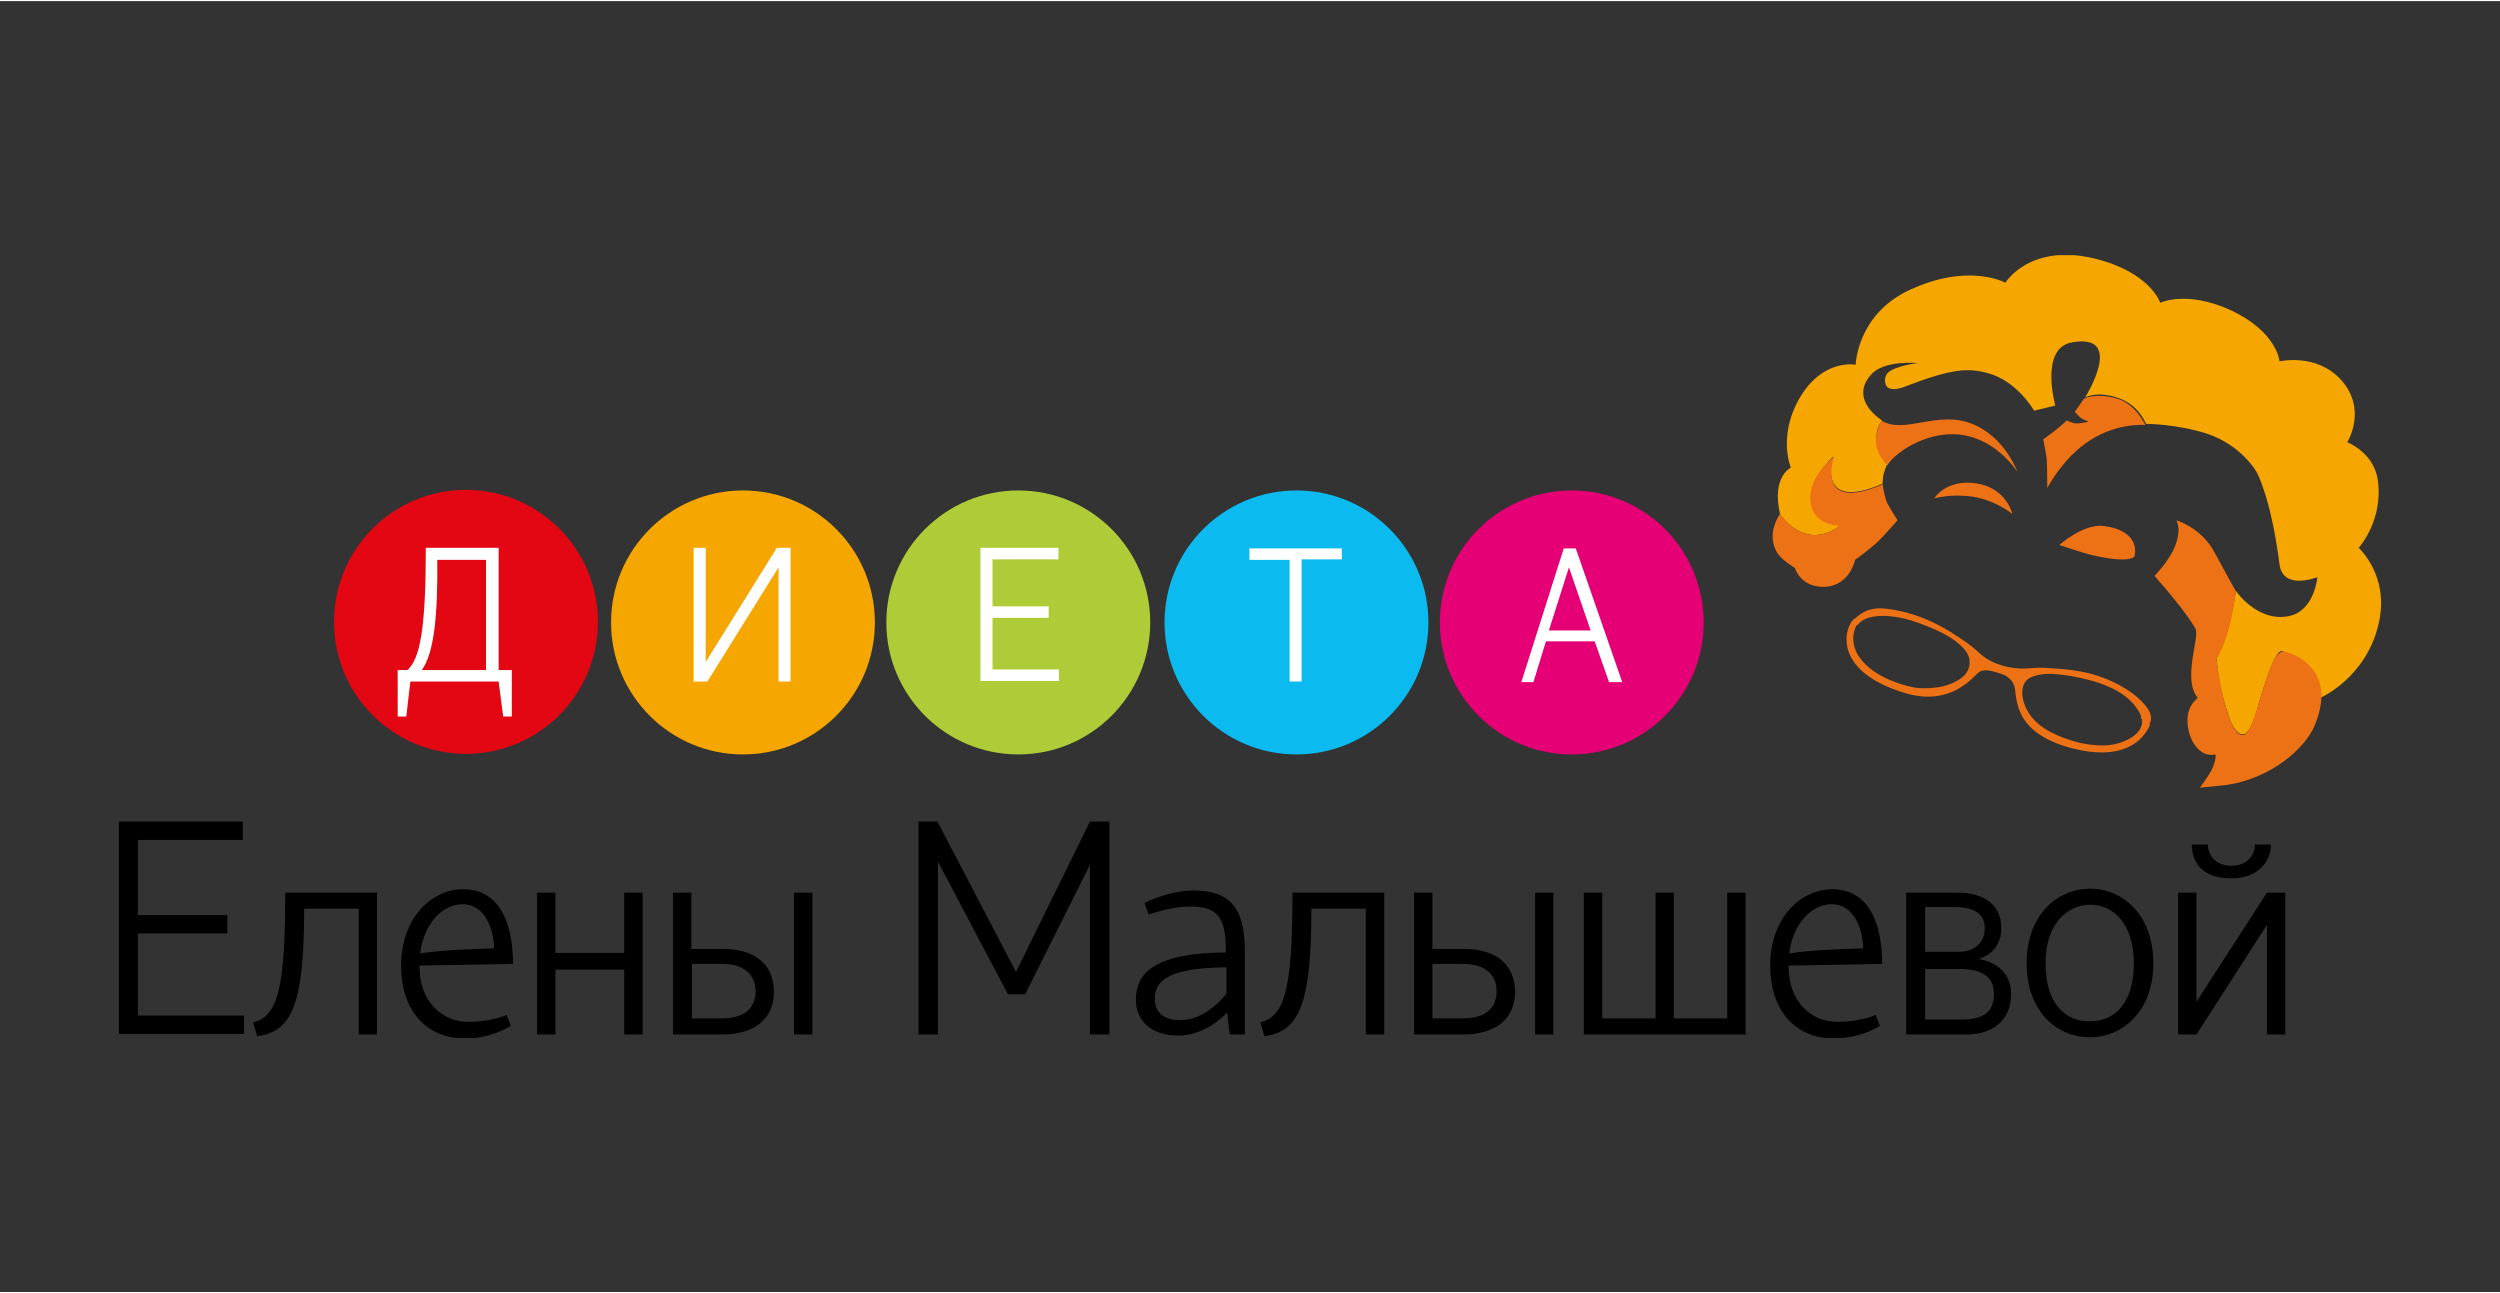 <?xml version="1.0" encoding="UTF-8"?>
<!DOCTYPE svg PUBLIC "-//W3C//DTD SVG 1.1//EN" "http://www.w3.org/Graphics/SVG/1.1/DTD/svg11.dtd">
<!-- Creator: CorelDRAW -->
<svg xmlns="http://www.w3.org/2000/svg" xml:space="preserve" width="174px" height="90px" version="1.1" style="shape-rendering:geometricPrecision; text-rendering:geometricPrecision; image-rendering:optimizeQuality; fill-rule:evenodd; clip-rule:evenodd"
viewBox="0 0 292.44 151"
 xmlns:xlink="http://www.w3.org/1999/xlink"
 xmlns:xodm="http://www.corel.com/coreldraw/odm/2003">
 <rect x="0" y="0" width="292.44" height="151" fill="#333333" stroke="none"/>
 <defs>
  <style type="text/css">
   <![CDATA[
    .fil0 {fill:none}
    .fil2 {fill:black;fill-rule:nonzero}
    .fil6 {fill:#0BBAEE;fill-rule:nonzero}
    .fil5 {fill:#AFCB37;fill-rule:nonzero}
    .fil3 {fill:#E30613;fill-rule:nonzero}
    .fil7 {fill:#E50076;fill-rule:nonzero}
    .fil1 {fill:#ED7115;fill-rule:nonzero}
    .fil4 {fill:#F6A600;fill-rule:nonzero}
    .fil8 {fill:white;fill-rule:nonzero}
   ]]>
  </style>
 </defs>
 <g id="Слой_x0020_1">
  <rect class="fil0" width="292.44" height="151"/>
  <g id="_2876969521776">
   <path class="fil1" d="M216.74 72.41l0.2 -0.2 0.4 0.67 -0.2 0.2c0,0 -1.34,2.28 1.21,4.63 2.08,1.95 5.43,2.55 5.43,2.55 0,0 1.01,0.27 2.95,0 1.68,-0.26 2.69,-1.07 2.69,-1.07 0,0 1.2,-0.74 0.94,-2.28 -0.34,-1.61 -3.09,-2.96 -3.09,-2.96 0,0 -3.09,-1.61 -5.7,-1.94 -3.49,-0.47 -4.23,0.94 -4.23,0.94 0,0 -0.4,-0.61 -0.4,-0.67 0.94,-0.94 2.08,-1.41 3.69,-1.21 3.89,0.47 6.77,2.08 9.59,4.09 1.41,1.01 1.75,1.88 3.96,2.55 2.28,0.67 3.29,0.2 4.9,0.27 2.28,0.14 4.36,0.27 6.51,1.01 4.89,1.74 5.9,4.23 5.9,4.23 0,0 0.13,0.33 0.13,0.74 0,0.26 -0.2,0.67 -0.2,0.67l-0.94 -0.67 -0.06 -0.41c0,0 -0.74,-2.08 -3.76,-3.35 -2.68,-1.21 -6.24,-1.48 -6.24,-1.48 0,0 -1.81,-0.2 -3.02,0.47 -1.14,0.67 -0.8,2.22 -0.8,2.22 0,0 0.13,1.74 1.94,3.22 1.61,1.34 4.3,2.01 4.3,2.01 0,0 2.88,0.87 5.09,0.13 3.09,-1 2.62,-2.75 2.62,-2.75 0,0 1.01,0.54 0.94,0.67 -0.87,1.95 -3.29,4.23 -9.19,2.69 -7.31,-1.95 -6.24,-6.38 -6.71,-7.38 -0.34,-0.74 -0.87,-1.15 -1.81,-1.41 -0.87,-0.27 -1.61,-0.47 -2.22,-0.14 -0.6,0.34 -3.15,4.16 -8.72,2.49 -8.65,-2.62 -6.98,-7.66 -6.1,-8.53z"/>
   <polygon class="fil2" points="13.91,120.88 13.91,95.97 28.4,95.97 28.4,98.12 16.13,98.12 16.13,106.91 26.59,106.91 26.59,109.06 16.13,109.06 16.13,118.66 28.54,118.66 28.54,120.81 13.91,120.81 "/>
   <path class="fil2" d="M29.61 119.47c2.75,-0.74 3.76,-3.43 3.76,-15.18l10.73 0 0 16.59 -2.14 0 0 -14.71 -6.38 0c0,11.15 -1.41,14.37 -5.5,14.91l-0.47 -1.61z"/>
   <path class="fil2" d="M59.27 118.59l0.47 1.28c0,0 -1.63,1.12 -4.18,1.41l-2.28 0c-3.77,-0.48 -6.36,-3.49 -6.36,-8.46 0,-5.57 3.56,-8.93 7.25,-8.93 4.69,0 5.84,4.7 5.84,8.73l-10.94 0.2c0,4.63 3.02,6.58 5.64,6.58 2.81,0 4.56,-0.81 4.56,-0.81zm-10.13 -7.18l0 0c0.67,-0.13 3.08,-0.47 8.65,-0.6 -0.07,-2.69 -1.27,-5.17 -3.69,-5.17 -2.21,0 -4.49,2.08 -4.96,5.77z"/>
   <polygon class="fil2" points="64.97,113.29 64.97,120.88 62.82,120.88 62.82,104.29 64.97,104.29 64.97,111.34 73.02,111.34 73.02,104.29 75.17,104.29 75.17,120.88 73.02,120.88 73.02,113.29 "/>
   <path class="fil2" d="M90.53 115.91c0,3.09 -2.21,4.97 -6.1,4.97l-5.71 0 0 -16.59 2.15 0 0 6.58 3.49 0c4.03,-0.06 6.17,1.88 6.17,5.04zm-6.1 3.09l0 0c3.02,0 3.96,-1.55 3.96,-3.16 0,-1.54 -0.88,-3.22 -3.96,-3.22l-3.49 0 0 6.38 3.49 0zm10.6 1.88l0 0 -2.15 0 0 -16.59 2.15 0 0 16.59z"/>
   <polygon class="fil2" points="107.44,120.88 107.44,95.97 109.65,95.97 118.85,113.56 127.5,95.97 129.78,95.97 129.78,120.88 127.5,120.88 127.5,101.01 119.92,116.18 117.91,116.18 109.72,100.67 109.72,120.88 "/>
   <path class="fil2" d="M145.62 111.07l0 9.81 -1.75 0c0,0 -0.2,-1.28 -0.33,-2.56 -1.08,1.15 -3.22,2.69 -5.71,2.69 -3.02,0 -4.96,-1.61 -4.96,-4.23 0,-3.09 2.21,-5.44 10.53,-5.5l0 -0.21c0,-4.09 -1.14,-5.16 -4.22,-5.16 -2.22,0 -4.83,0.94 -4.83,0.94l-0.47 -1.35c0,0 2.75,-1.47 5.83,-1.47 3.83,0.06 5.91,1.67 5.91,7.04zm-2.15 5.04l0 0 0 -3.09c-5.23,0.07 -8.39,0.87 -8.39,3.63 0,1.88 1.35,2.55 2.89,2.55 1.94,0.06 3.89,-1.14 5.5,-3.09z"/>
   <path class="fil2" d="M147.43 119.47c2.75,-0.74 3.76,-3.43 3.76,-15.18l10.73 0 0 16.59 -2.15 0 0 -14.71 -6.37 0c0,11.15 -1.41,14.37 -5.5,14.91l-0.47 -1.61z"/>
   <path class="fil2" d="M177.22 115.91c0,3.09 -2.22,4.97 -6.11,4.97l-5.7 0 0 -16.59 2.15 0 0 6.58 3.49 0c4.02,-0.06 6.17,1.88 6.17,5.04zm-6.11 3.09l0 0c3.02,0 3.96,-1.55 3.96,-3.16 0,-1.54 -0.87,-3.22 -3.96,-3.22l-3.55 0 0 6.38 3.55 0zm10.6 1.88l0 0 -2.14 0 0 -16.59 2.14 0 0 16.59z"/>
   <polygon class="fil2" points="185.27,120.88 185.27,104.29 187.42,104.29 187.42,119 193.66,119 193.66,104.29 195.8,104.29 195.8,119 202.04,119 202.04,104.29 204.19,104.29 204.19,119 204.19,120.88 "/>
   <path class="fil2" d="M219.42 118.59l0.47 1.28c0,0 -1.63,1.12 -4.18,1.41l-2.27 0c-3.78,-0.48 -6.37,-3.49 -6.37,-8.46 0,-5.57 3.56,-8.93 7.25,-8.93 4.7,0 5.84,4.7 5.84,8.73l-10.94 0.2c0,4.63 3.02,6.58 5.64,6.58 2.82,0 4.56,-0.81 4.56,-0.81zm-10.13 -7.18l0 0c0.67,-0.13 3.08,-0.47 8.65,-0.6 -0.06,-2.69 -1.27,-5.17 -3.69,-5.17 -2.21,0 -4.49,2.08 -4.96,5.77z"/>
   <path class="fil2" d="M222.98 104.29l6.03 0c2.89,0 5.1,1.28 5.1,4.17 0,2.88 -2.55,3.55 -2.55,3.55l0 0.07c0,0 3.69,0.4 3.69,4.1 0,3.15 -2.34,4.7 -5.16,4.7l-7.11 0 0 -16.59zm2.21 1.75l0 0 0 5.17 3.96 0c1.88,0 3.02,-1.14 3.02,-2.75 0,-1.75 -1.28,-2.49 -3.62,-2.49l-3.36 0 0 0.07zm0 7.12l0 0 0 5.97 4.29 0c3.02,0 3.76,-1.28 3.76,-3.02 0,-2.02 -1.47,-2.89 -3.96,-2.89l-4.09 0 0 -0.06z"/>
   <path class="fil2" d="M251.89 112.55c0,5.71 -3.69,8.66 -7.44,8.66 -3.76,0 -7.38,-2.95 -7.38,-8.66 0,-5.77 3.69,-8.73 7.44,-8.73 3.76,0 7.38,3.03 7.38,8.73zm-2.28 0l0 0c0,-4.63 -2.41,-6.85 -5.1,-6.85 -2.61,0 -5.23,2.15 -5.23,6.85 0,4.63 2.21,6.78 5.1,6.78 3.02,0.07 5.23,-2.15 5.23,-6.78z"/>
   <path class="fil2" d="M256.93 120.88l-2.15 0 0 -16.59 2.15 0 0 12.76 8.25 -12.76 2.14 0 0 16.59 -2.14 0 0 -12.83 -8.25 12.83zm8.72 -22.22l0 0c0,2.01 -1.55,3.96 -4.63,3.96 -3.56,0 -4.63,-2.02 -4.63,-3.96l1.88 0c0,1.07 0.74,2.48 2.75,2.48 2.01,0 2.75,-1.41 2.75,-2.48l1.88 0z"/>
   <path class="fil3" d="M69.94 72.61c0,8.53 -6.92,15.44 -15.44,15.44 -8.52,0 -15.43,-6.91 -15.43,-15.44 0,-8.52 6.91,-15.44 15.43,-15.44 8.52,0 15.44,6.92 15.44,15.44z"/>
   <path class="fil4" d="M102.34 72.68c0,8.52 -6.91,15.44 -15.43,15.44 -8.52,0 -15.43,-6.92 -15.43,-15.44 0,-8.53 6.91,-15.44 15.43,-15.44 8.52,0 15.43,6.91 15.43,15.44z"/>
   <path class="fil5" d="M134.55 72.68c0,8.52 -6.91,15.44 -15.43,15.44 -8.53,0 -15.44,-6.92 -15.44,-15.44 0,-8.53 6.91,-15.44 15.44,-15.44 8.52,0 15.43,6.91 15.43,15.44z"/>
   <path class="fil6" d="M167.09 72.68c0,8.52 -6.91,15.44 -15.43,15.44 -8.53,0 -15.44,-6.92 -15.44,-15.44 0,-8.53 6.91,-15.44 15.44,-15.44 8.52,0 15.43,6.91 15.43,15.44z"/>
   <path class="fil7" d="M199.29 72.68c0,8.52 -6.91,15.44 -15.43,15.44 -8.52,0 -15.43,-6.92 -15.43,-15.44 0,-8.53 6.91,-15.44 15.43,-15.44 8.52,0 15.43,6.91 15.43,15.44z"/>
   <path class="fil8" d="M186.54 74.89l-5.7 0 -1.47 4.77 -1.41 0 4.96 -15.64 1.41 0 5.43 15.64 -1.54 0 -1.68 -4.77zm-0.47 -1.27l0 0 -2.54 -7.38 -2.35 7.38 4.89 0z"/>
   <path class="fil8" d="M59.87 83.69l-1.01 0 -0.53 -4.1 -10.33 0 -0.47 4.1 -1.01 0 0 -5.44 1.14 0c1.48,-1.34 2.15,-4.83 2.15,-14.3l8.52 0 0 14.3 1.54 0 0 5.44zm-10.53 -5.44l0 0 7.51 0 0 -12.89 -5.7 0c0.07,6.31 -0.34,10.88 -1.81,12.89z"/>
   <polygon class="fil8" points="90.87,63.95 92.48,63.95 92.48,79.59 91.07,79.59 91.07,66.24 82.75,79.59 81.14,79.59 81.14,63.95 82.55,63.95 82.55,77.31 "/>
   <polygon class="fil8" points="114.69,79.59 114.69,63.95 123.81,63.95 123.81,65.3 116.1,65.3 116.1,70.8 122.67,70.8 122.67,72.14 116.1,72.14 116.1,78.18 123.88,78.18 123.88,79.53 114.69,79.53 "/>
   <polygon class="fil8" points="156.96,63.95 156.96,65.3 152.26,65.3 152.26,79.59 150.85,79.59 150.85,65.36 146.15,65.36 146.15,64.02 156.96,64.02 "/>
   <path class="fil4" d="M215.46 61.2c0,0 -1.68,1.54 -3.76,1.21 -2.08,-0.34 -3.35,-2.22 -3.35,-2.22 0,0 -0.13,-0.06 -0.13,-0.2 -1.01,-4.36 1.27,-5.43 1.27,-5.43 0,0 -1.54,-3.56 0.94,-7.99 2.75,-4.84 6.64,-4.03 6.64,-4.03 0,0 0.14,-5.77 6.11,-8.66 7.04,-3.36 11.4,-0.94 11.4,-0.94 0,0 1.75,-2.85 6.1,-3.22l1.95 0c0.75,0.06 1.55,0.19 2.42,0.4 6.51,1.61 7.65,5.17 7.65,5.17 0,0 3.02,-1.48 8.12,0.81 5.57,2.55 5.83,6.04 5.83,6.04 0,0 4.3,-1.01 7.18,2.15 3.16,3.49 0.74,7.31 0.74,7.31 0,0 3.02,1.14 3.56,4.3 0.73,4.83 -2.22,8.05 -2.22,8.05 0,0 2.53,2.3 2.62,6.25l0 0.45c-0.02,0.66 -0.1,1.36 -0.27,2.1 -1.41,6.37 -6.78,8.72 -6.78,8.72 0,0 0.41,-4.16 -4.56,-5.43 -1,-0.27 -2.95,7.04 -2.95,7.04 0,0 -0.74,2.62 -1.54,2.69 -1.01,0.13 -1.68,-2.02 -1.68,-2.02 0,0 -0.67,-1.88 -1.01,-3.55 -0.27,-1.21 -0.47,-3.36 -0.47,-3.36 0,0 1.08,-2.21 1.41,-3.56 0.27,-1.14 0.47,-1.81 0.87,-4.29 0,0 2.49,3.69 6.18,2.95 3.02,-0.6 3.35,-4.56 3.35,-4.56 0,0 -4.02,1.61 -4.43,-1.48 -1,-7.85 -2.68,-10.81 -2.68,-10.81 0,0 -1.74,-3.15 -5.84,-4.5 -3.55,-1.14 -7.11,-1.14 -7.11,-1.14 0,0 -0.74,-2.08 -3.02,-2.95 -2.68,-1.01 -4.09,-0.13 -4.09,-0.13 0,0 4.76,-7.59 -1.54,-6.45 -3.83,0.67 -1.95,7.39 -1.95,7.39l-2.48 0.6c0,0 -1.95,-3.42 -5.3,-4.36 -2.35,-0.67 -4.23,-0.61 -9.8,1.54 -1.88,0.74 -2.21,-0.13 -2.21,-0.13 0,0 -0.41,-0.81 0.2,-1.48 0.8,-0.81 3.49,-1.14 3.49,-1.14 0,0 -4.03,-0.4 -5.5,1.41 -2.55,2.95 1.34,5.3 1.34,5.3 0,0 -0.81,0.94 -0.67,2.55 0.13,1.21 1.27,2.55 1.27,2.55 0,0 -0.27,0.61 -0.4,1.08 -0.14,0.53 -0.14,1.2 -0.14,1.2 0,0 -3.55,1.75 -5.16,0.61 -1.54,-1.08 -0.61,-3.76 -0.61,-3.76 -5.43,5.37 -0.87,7.99 0.74,7.79 0.07,0.13 0.27,0.13 0.27,0.13z"/>
   <path class="fil1" d="M254.58 60.73c0,0 1.41,2.28 -2.49,6.44 -0.06,0.07 -0.13,0 -0.06,0.07 1.68,1.88 3.82,4.5 4.76,6.11 0.6,1.01 -1.54,5.91 0.27,8.12 0.13,0.14 -1.74,0.94 -1.01,4.03 0.27,1.14 1.34,3.02 3.09,2.62 0.07,0 0.07,0.74 -0.4,1.74 -0.47,0.94 -1.41,2.15 -1.41,2.15 0,0 2.61,-0.27 3.22,-0.33 5.16,-0.81 9.06,-4.23 10.2,-6.92 2.81,-6.71 -2.62,-8.46 -3.56,-8.66 -1.95,-0.4 -3.22,9.53 -4.76,9.74 -2.02,0.33 -3.16,-8.87 -3.16,-8.93 0.74,-0.94 1.82,-4.1 2.28,-7.86 0,-0.06 -0.06,-0.06 -0.06,-0.13 -0.87,-1.48 -2.08,-3.83 -2.75,-4.97 -1.61,-2.48 -4.16,-3.22 -4.16,-3.22z"/>
   <path class="fil1" d="M213.45 68.52c2.95,-0.14 3.55,-3.16 3.55,-3.16 0,0 1.75,-1.27 2.69,-2.15 0.94,-0.94 2.28,-2.48 2.28,-2.48 0,0 -0.67,-1.01 -1.21,-2.01 -0.33,-0.67 -0.54,-2.22 -0.54,-2.22 0,0 -0.2,0.07 -0.26,0.14 -7.65,3.15 -5.44,-3.29 -5.44,-3.29 0,0 -2.95,2.08 -2.75,5.1 0.27,2.95 3.29,2.88 3.29,2.88 0,0 -0.07,0.21 -0.14,0.27 -4.02,2.62 -6.7,-1.61 -6.7,-1.61 0,0 -1.75,2.35 -0.27,4.63 0.53,0.81 2.01,1.68 2.01,1.68 0,0 0.6,2.28 3.49,2.22z"/>
   <path class="fil1" d="M235.99 55.09c0,0 -1.41,-4.09 -5.3,-5.64 -4.02,-1.61 -7.85,1.21 -10.53,-0.33 -0.07,-0.07 -0.07,-0.14 -0.07,-0.07 -0.2,0.34 -0.33,0.74 -0.47,1.21 -0.54,1.81 0.27,3.15 1.14,4.03 0.07,0.06 0.14,-0.2 0.2,-0.27 1.01,-1.34 4.1,-3.43 7.59,-3.36 4.83,0.14 7.44,4.43 7.44,4.43z"/>
   <path class="fil1" d="M239.48 56.97c0,0 0,-2.55 -0.07,-3.49 -0.06,-0.47 -0.4,-2.21 -0.4,-2.21 0,0 1.28,-0.94 1.68,-1.28 0.27,-0.2 1.07,-0.94 1.07,-0.94 0,0 0.74,0.34 1.01,0.34 0.6,0.06 1.54,-0.21 1.54,-0.21 0,0 -0.67,-0.26 -0.87,-0.4 -0.2,-0.13 -0.74,-0.74 -0.74,-0.74l1.08 -1.54c0,0 1.34,-0.74 3.89,0 2.21,0.67 3.28,3.09 3.28,3.09 0,0 -3.22,-0.34 -6.5,1.81 -3.16,2.01 -4.97,5.57 -4.97,5.57z"/>
   <path class="fil1" d="M226.26 58.18c0,0 1.35,-2.35 5.04,-1.75 3.48,0.61 4.09,3.56 4.09,3.56 0,0 -1.81,-1.54 -4.56,-2.01 -2.75,-0.4 -4.57,0.2 -4.57,0.2z"/>
   <path class="fil1" d="M240.89 63.62c0,0 2.82,-2.55 5.23,-2.22 4.5,0.61 3.56,3.56 3.56,3.56 0,0 -0.47,0.87 -4.83,-0.13 -1.01,-0.21 -3.96,-1.21 -3.96,-1.21z"/>
  </g>
 </g>
</svg>

